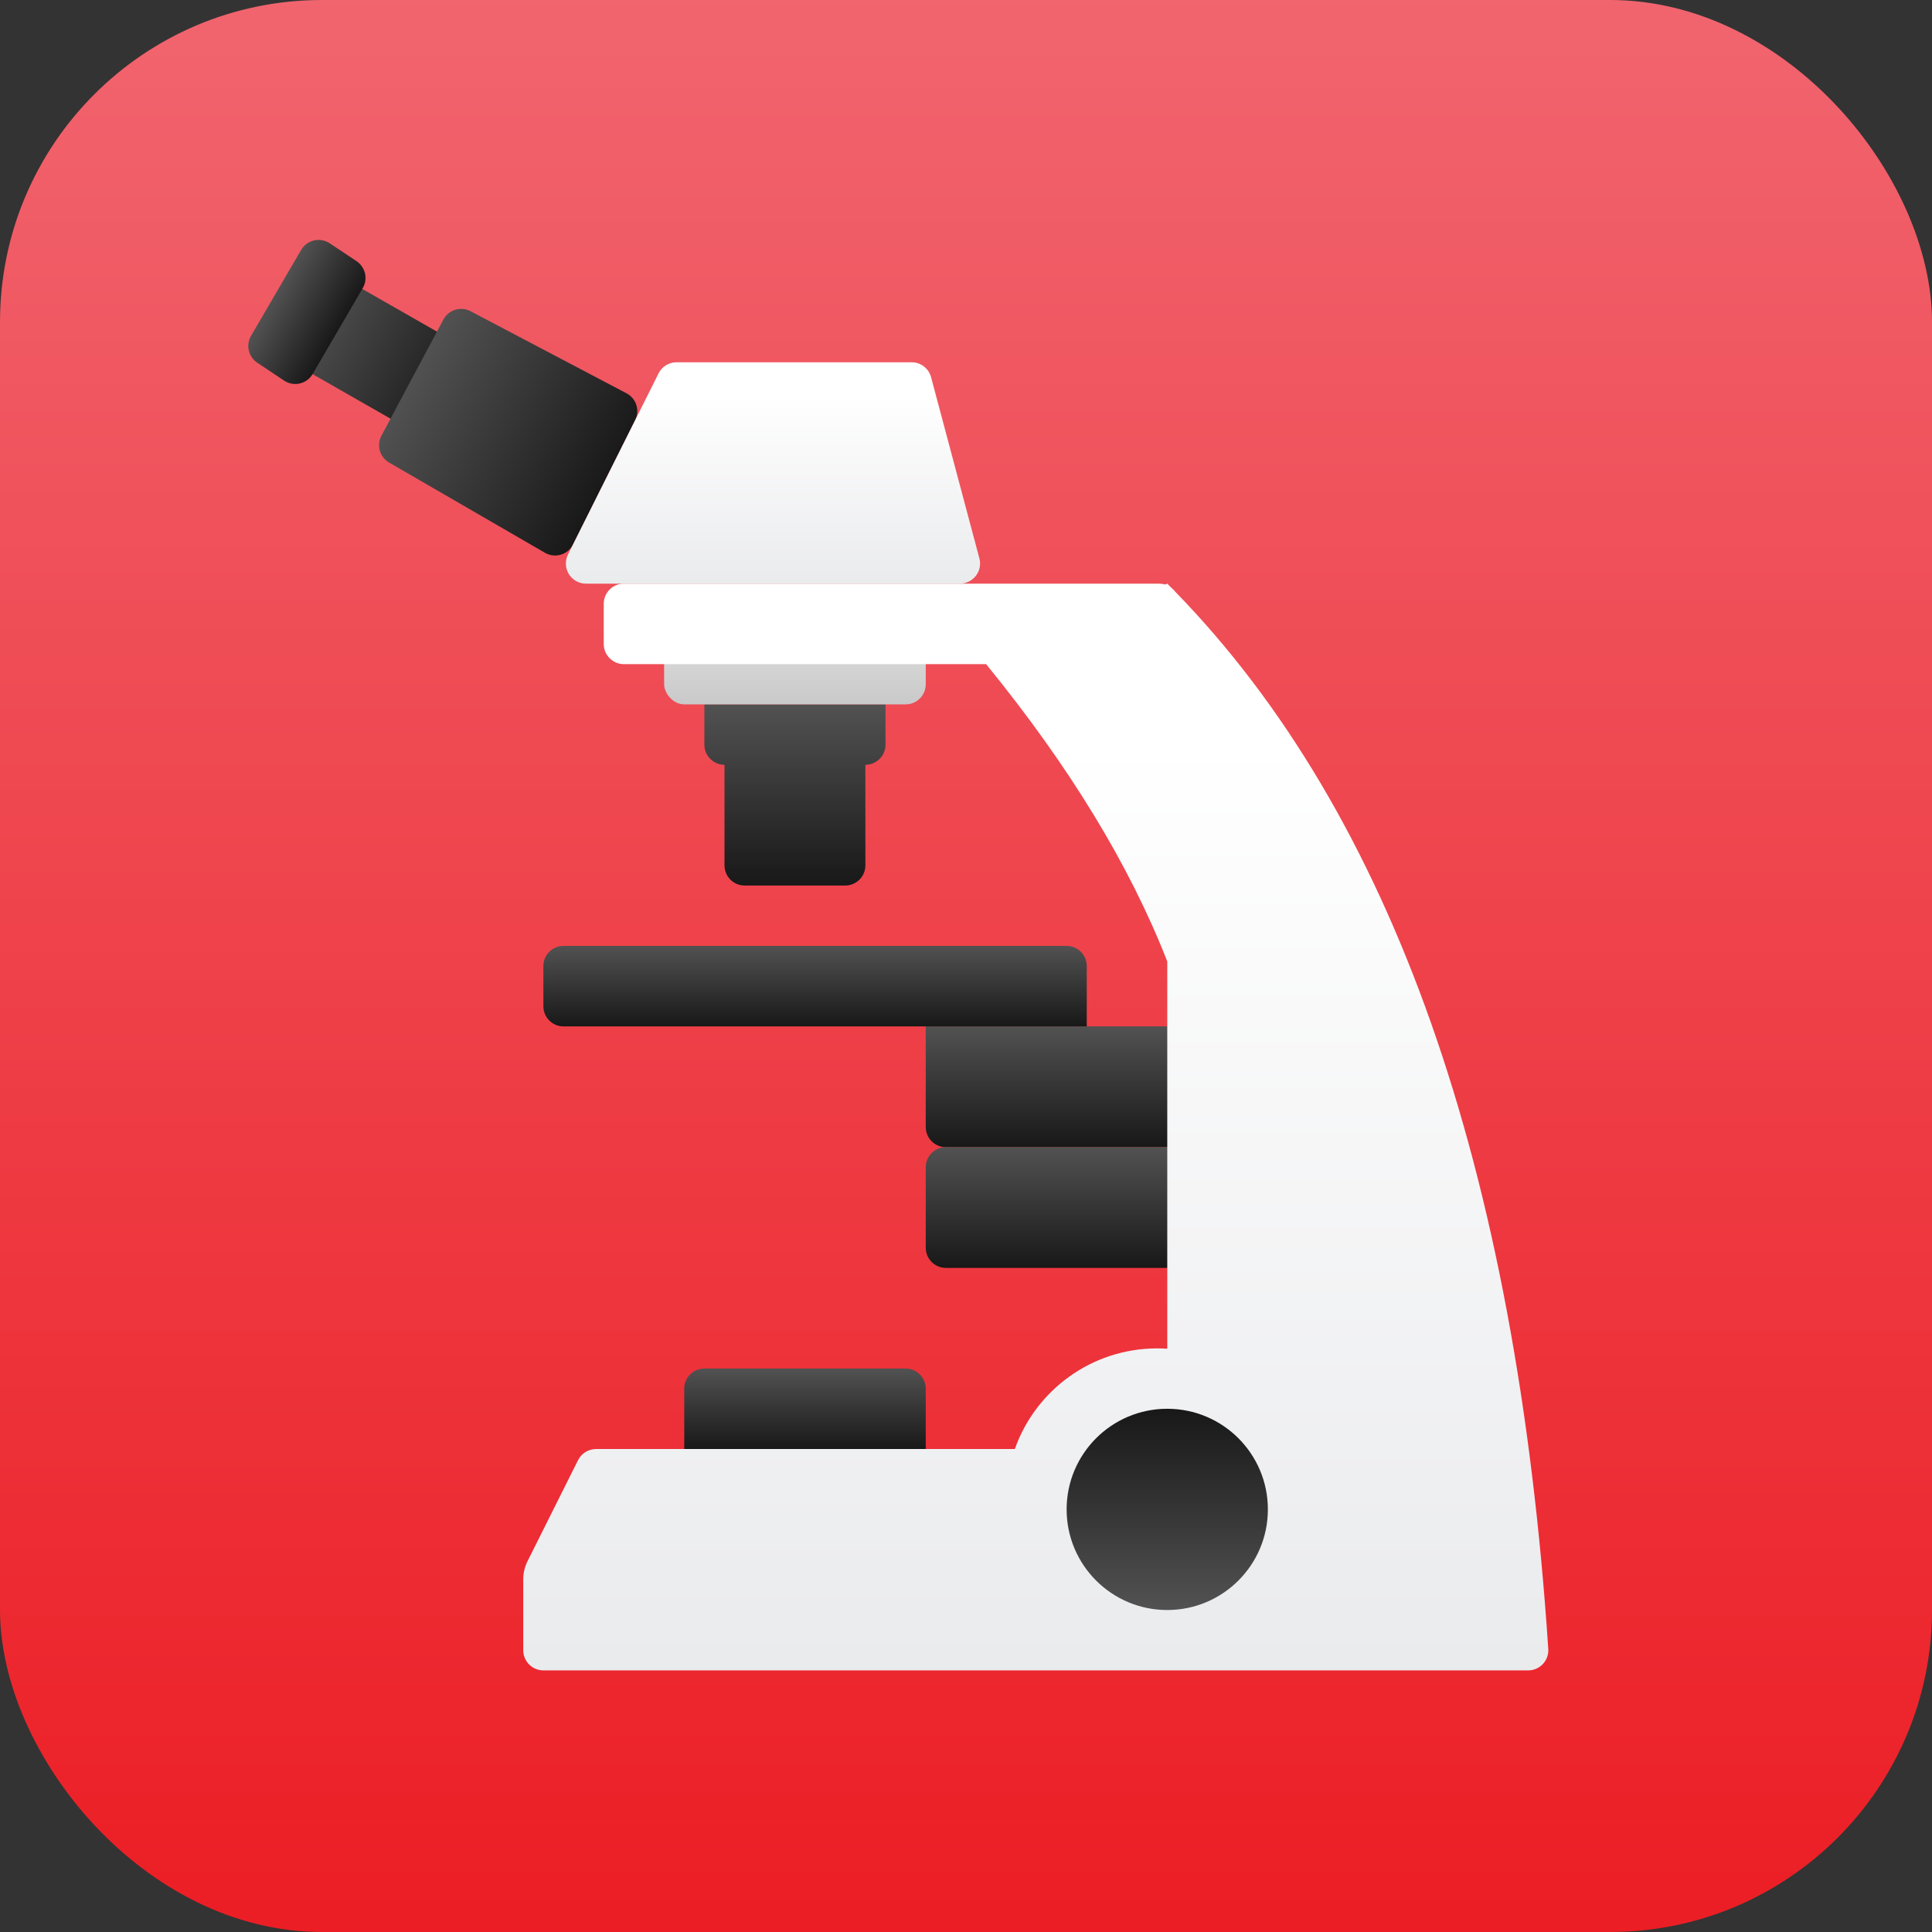 <?xml version="1.0" encoding="UTF-8"?>
<svg width="96px" height="96px" viewBox="0 0 96 96" version="1.1" xmlns="http://www.w3.org/2000/svg" xmlns:xlink="http://www.w3.org/1999/xlink">
    <rect x="0" y="0" width="96" height="96" fill="#333333" stroke="none"/>
    <title>Group 10</title>
    <defs>
        <linearGradient x1="50%" y1="0%" x2="50%" y2="100%" id="linearGradient-1">
            <stop stop-color="#F1656F" offset="0%"></stop>
            <stop stop-color="#EC1D24" offset="100%"></stop>
        </linearGradient>
        <linearGradient x1="50%" y1="-138.636%" x2="50%" y2="100%" id="linearGradient-2">
            <stop stop-color="#A2A2A2" offset="0%"></stop>
            <stop stop-color="#181818" offset="100%"></stop>
        </linearGradient>
        <linearGradient x1="52.867%" y1="0%" x2="52.867%" y2="100%" id="linearGradient-3">
            <stop stop-color="#E0E0E0" offset="0%"></stop>
            <stop stop-color="#C9C9C9" offset="100%"></stop>
        </linearGradient>
        <linearGradient x1="50%" y1="-138.636%" x2="50%" y2="100%" id="linearGradient-4">
            <stop stop-color="#A2A2A2" offset="0%"></stop>
            <stop stop-color="#181818" offset="100%"></stop>
        </linearGradient>
        <linearGradient x1="50%" y1="14.181%" x2="50%" y2="100%" id="linearGradient-5">
            <stop stop-color="#FFFFFF" offset="0%"></stop>
            <stop stop-color="#EAEBED" offset="100%"></stop>
        </linearGradient>
        <linearGradient x1="50%" y1="-138.636%" x2="50%" y2="100%" id="linearGradient-6">
            <stop stop-color="#A2A2A2" offset="0%"></stop>
            <stop stop-color="#181818" offset="100%"></stop>
        </linearGradient>
        <linearGradient x1="50%" y1="-138.636%" x2="50%" y2="100%" id="linearGradient-7">
            <stop stop-color="#A2A2A2" offset="0%"></stop>
            <stop stop-color="#181818" offset="100%"></stop>
        </linearGradient>
        <linearGradient x1="50%" y1="-138.636%" x2="50%" y2="100%" id="linearGradient-8">
            <stop stop-color="#A2A2A2" offset="0%"></stop>
            <stop stop-color="#181818" offset="100%"></stop>
        </linearGradient>
        <linearGradient x1="50%" y1="-138.636%" x2="50%" y2="100%" id="linearGradient-9">
            <stop stop-color="#A2A2A2" offset="0%"></stop>
            <stop stop-color="#181818" offset="100%"></stop>
        </linearGradient>
        <linearGradient x1="50%" y1="14.181%" x2="50%" y2="100%" id="linearGradient-10">
            <stop stop-color="#FFFFFF" offset="0%"></stop>
            <stop stop-color="#EAEBED" offset="100%"></stop>
        </linearGradient>
        <linearGradient x1="50%" y1="-138.636%" x2="50%" y2="100%" id="linearGradient-11">
            <stop stop-color="#A2A2A2" offset="0%"></stop>
            <stop stop-color="#181818" offset="100%"></stop>
        </linearGradient>
    </defs>
    <g id="westmedica.eu" stroke="none" stroke-width="1" fill="none" fill-rule="evenodd">
        <g id="Landing-Page.-westmedica.eu" transform="translate(-60, -1087)">
            <g id="Group-10" transform="translate(60, 1087)">
                <rect id="Rectangle" fill="url(#linearGradient-1)" x="0" y="0" width="96" height="96" rx="16"></rect>
                <g id="Group-9" transform="translate(11.884, 11.485)">
                    <path d="M32.116,23.516 L32.116,25.516 C32.116,26.068 31.668,26.516 31.116,26.516 L31.116,31.516 C31.116,32.068 30.668,32.516 30.116,32.516 L25.116,32.516 C24.564,32.516 24.116,32.068 24.116,31.516 L24.116,26.516 C23.564,26.516 23.116,26.068 23.116,25.516 L23.116,23.516 L32.116,23.516 Z" id="Combined-Shape" fill="url(#linearGradient-2)"></path>
                    <rect id="Rectangle" fill="url(#linearGradient-3)" fill-rule="nonzero" x="21.116" y="19.516" width="13" height="4" rx="1"></rect>
                    <path d="M34.116,39.516 L49.116,39.516 C50.221,39.516 51.116,40.411 51.116,41.516 L51.116,44.516 C51.116,45.068 50.668,45.516 50.116,45.516 L35.116,45.516 C34.564,45.516 34.116,45.068 34.116,44.516 L34.116,39.516 L34.116,39.516 Z" id="Rectangle" fill="url(#linearGradient-4)"></path>
                    <path d="M35.116,45.516 L49.116,45.516 C50.221,45.516 51.116,46.411 51.116,47.516 L51.116,49.516 C51.116,50.62 50.221,51.516 49.116,51.516 L35.116,51.516 C34.564,51.516 34.116,51.068 34.116,50.516 L34.116,46.516 C34.116,45.963 34.564,45.516 35.116,45.516 Z" id="Rectangle" fill="url(#linearGradient-4)"></path>
                    <path d="M19.116,21.516 C18.564,21.516 18.116,21.068 18.116,20.516 L18.116,18.516 C18.116,17.963 18.564,17.516 19.116,17.516 L45.712,17.516 C45.815,17.516 45.915,17.531 46.01,17.561 C46.079,17.532 46.116,17.516 46.116,17.516 L46.321,17.722 C46.393,17.777 46.458,17.843 46.513,17.916 C57.279,28.971 63.458,46.482 65.049,70.452 C65.05,70.474 65.051,70.496 65.051,70.518 C65.05,71.07 64.601,71.517 64.049,71.516 L15.116,71.516 C14.564,71.516 14.116,71.068 14.116,70.516 L14.116,66.988 C14.116,66.677 14.188,66.371 14.327,66.093 L16.84,61.068 C17.009,60.73 17.355,60.516 17.734,60.516 L38.543,60.515 C39.572,57.603 42.351,55.516 45.616,55.516 C45.784,55.516 45.951,55.521 46.117,55.532 L46.117,36.289 C44.247,31.503 41.246,26.578 37.116,21.516 L19.116,21.516 Z" id="Combined-Shape" fill="url(#linearGradient-5)" fill-rule="nonzero"></path>
                    <path d="M23.116,56.516 L33.116,56.516 C33.668,56.516 34.116,56.963 34.116,57.516 L34.116,60.516 L34.116,60.516 L22.116,60.516 L22.116,57.516 C22.116,56.963 22.564,56.516 23.116,56.516 Z" id="Rectangle" fill="url(#linearGradient-6)"></path>
                    <circle id="Oval" fill="url(#linearGradient-2)" transform="translate(46.116, 63.516) rotate(-180) translate(-46.116, -63.516)" cx="46.116" cy="63.516" r="5"></circle>
                    <polygon id="Rectangle" fill="url(#linearGradient-7)" transform="translate(7.116, 6.266) rotate(-60) translate(-7.116, -6.266)" points="4.65 2.493 9.547 1.975 9.583 10.038 4.685 10.556"></polygon>
                    <path d="M9.985,4.456 L16.521,4.236 C17.071,4.217 17.533,4.646 17.554,5.196 L17.897,13.951 C17.918,14.495 17.501,14.955 16.957,14.988 L10.068,15.402 C9.517,15.435 9.043,15.015 9.01,14.463 C9.009,14.443 9.008,14.423 9.008,14.402 L9.019,5.454 C9.02,4.915 9.447,4.474 9.985,4.456 Z" id="Rectangle" fill="url(#linearGradient-8)" transform="translate(13.471, 9.834) rotate(-60) translate(-13.471, -9.834)"></path>
                    <path d="M0.951,2.205 L5.893,2.227 C6.446,2.23 6.891,2.679 6.889,3.232 C6.889,3.252 6.888,3.272 6.887,3.292 L6.784,4.89 C6.75,5.418 6.31,5.828 5.781,5.826 L0.839,5.804 C0.286,5.801 -0.159,5.352 -0.157,4.799 C-0.157,4.779 -0.156,4.759 -0.155,4.739 L-0.052,3.141 C-0.018,2.613 0.422,2.203 0.951,2.205 Z" id="Rectangle" fill="url(#linearGradient-9)" transform="translate(3.366, 4.016) rotate(-60) translate(-3.366, -4.016)"></path>
                    <path d="M21.734,6.516 L33.414,6.516 C33.867,6.516 34.264,6.82 34.381,7.258 L36.781,16.258 C36.923,16.792 36.606,17.339 36.072,17.482 C35.988,17.504 35.901,17.516 35.814,17.516 L17.234,17.516 C16.682,17.516 16.234,17.068 16.234,16.516 C16.234,16.36 16.27,16.207 16.34,16.068 L20.84,7.068 C21.009,6.73 21.355,6.516 21.734,6.516 Z" id="Rectangle" fill="url(#linearGradient-10)" fill-rule="nonzero"></path>
                    <path d="M16.116,35.516 L41.116,35.516 C41.668,35.516 42.116,35.963 42.116,36.516 L42.116,39.516 L42.116,39.516 L16.116,39.516 C15.564,39.516 15.116,39.068 15.116,38.516 L15.116,36.516 C15.116,35.963 15.564,35.516 16.116,35.516 Z" id="Rectangle" fill="url(#linearGradient-11)"></path>
                </g>
            </g>
        </g>
    </g>
</svg>